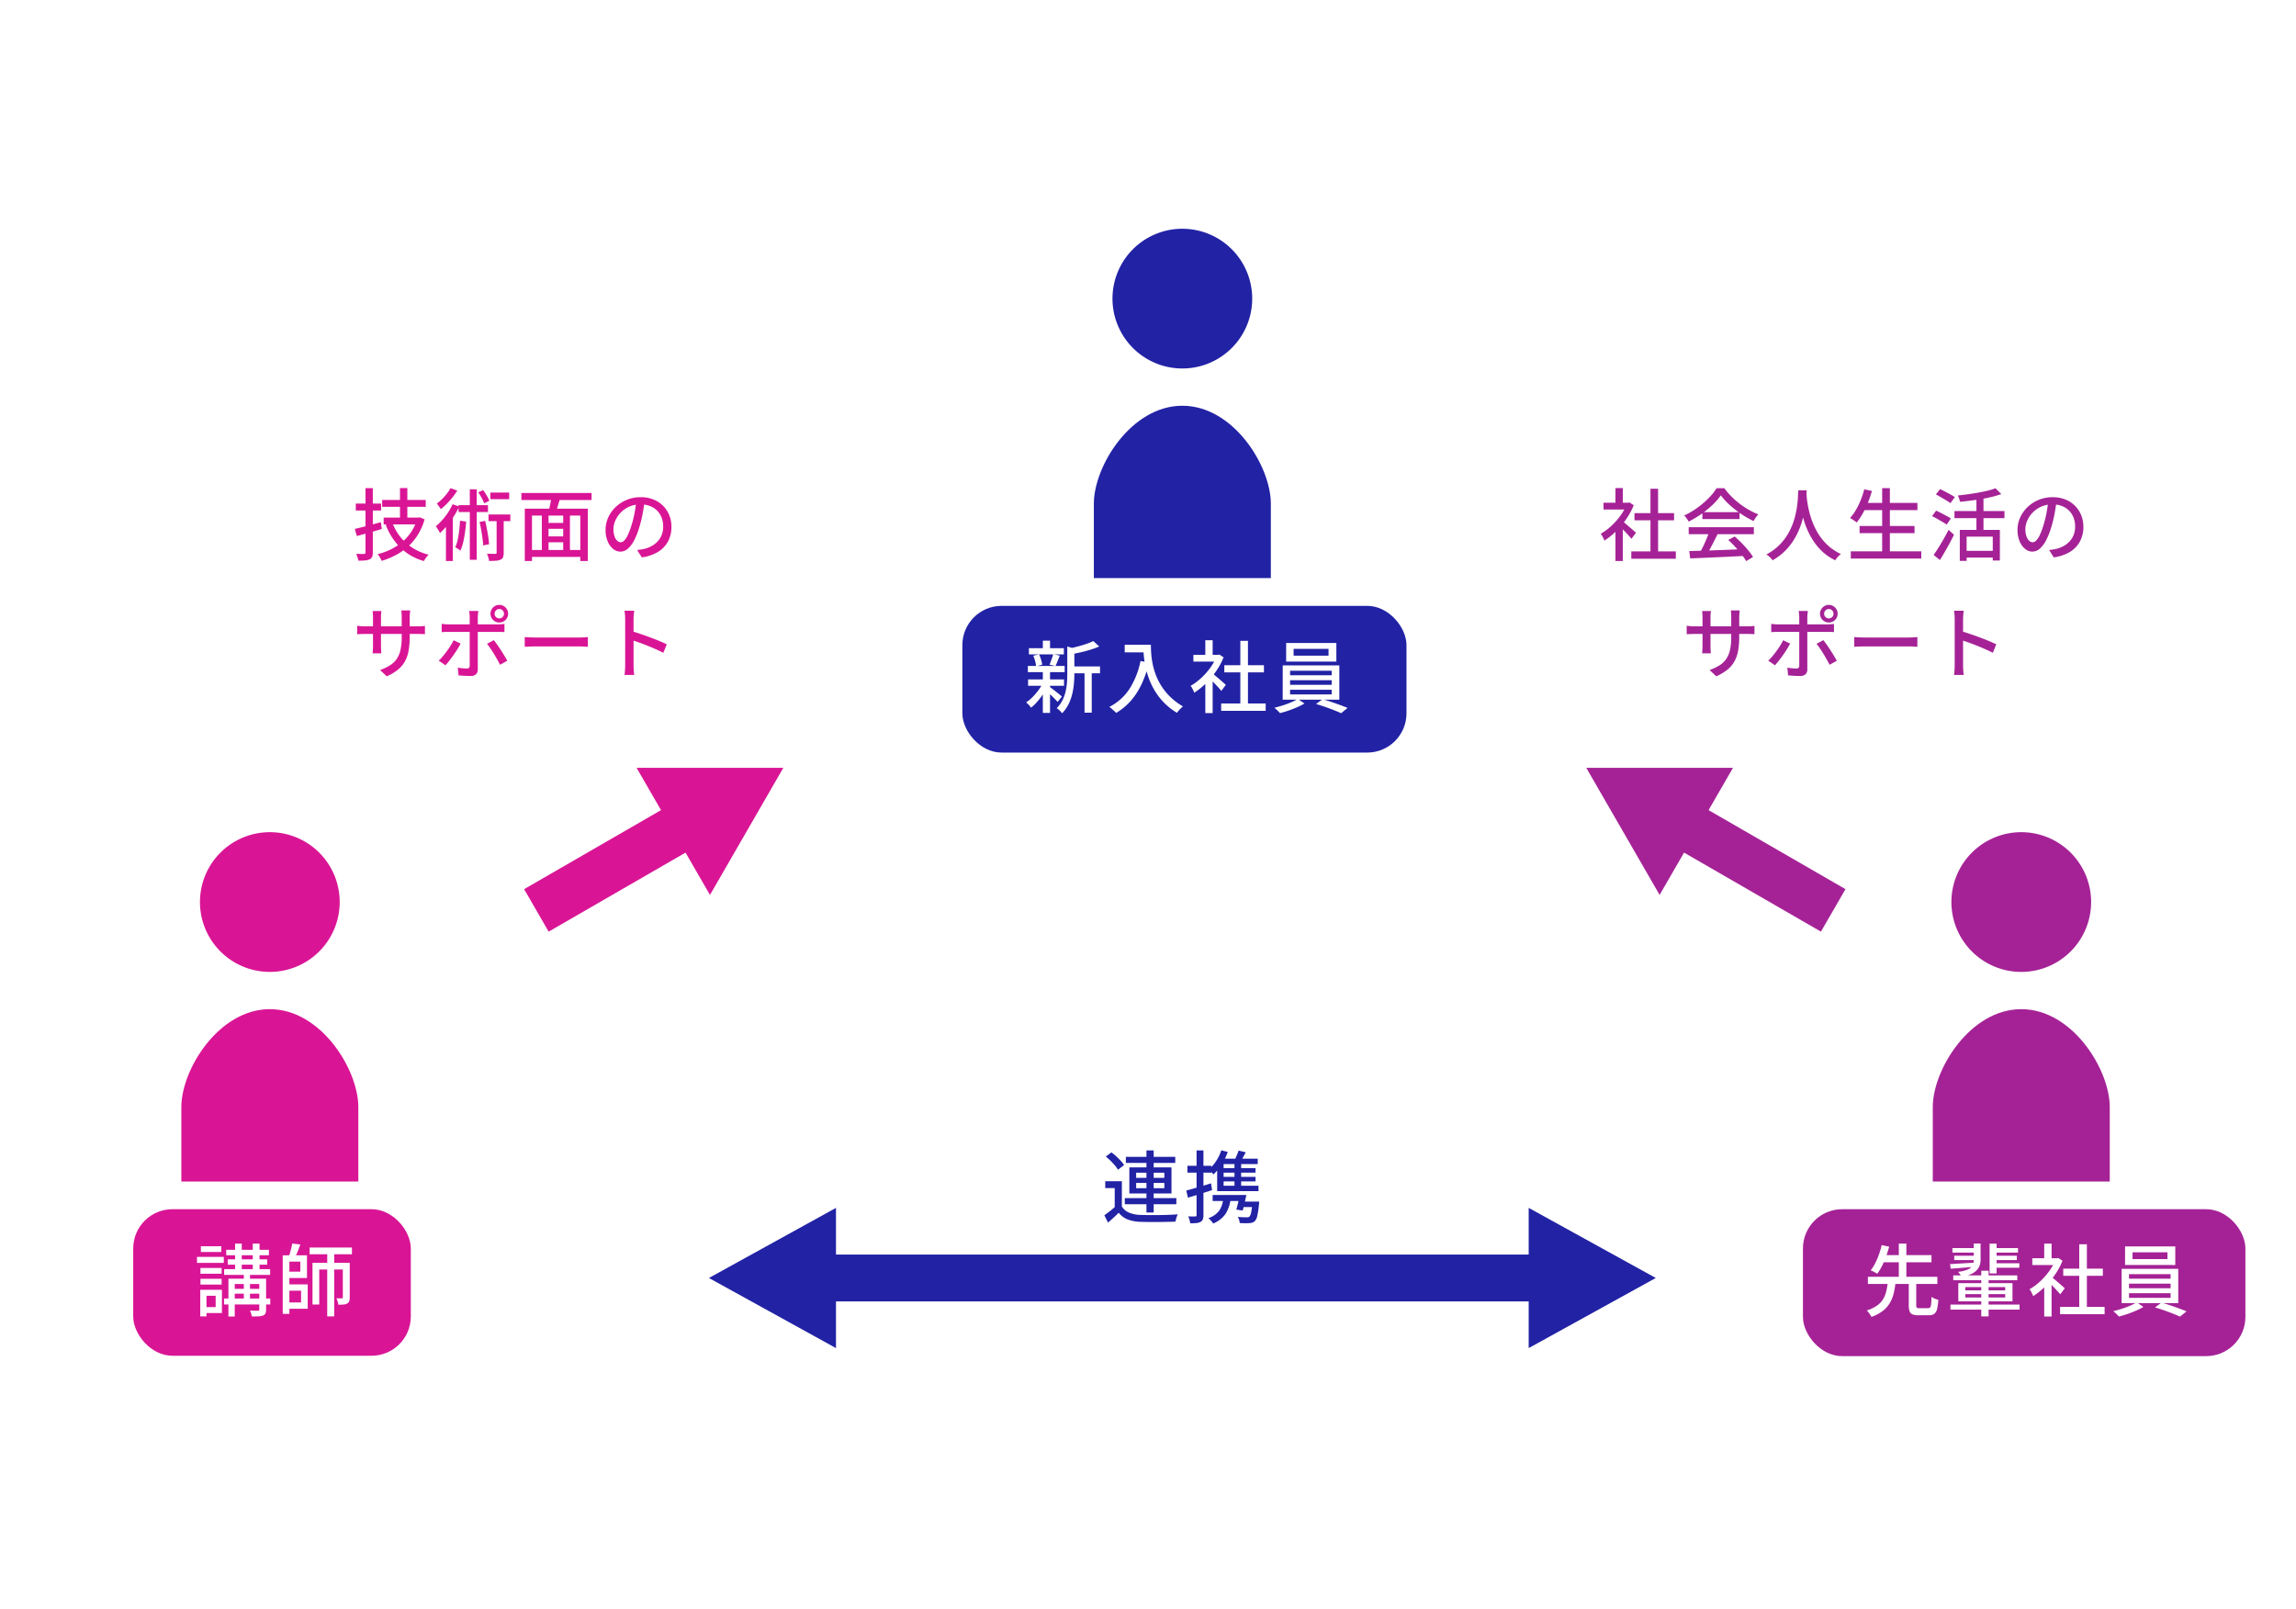 <svg xmlns="http://www.w3.org/2000/svg" width="468" height="328" viewBox="0 0 468 328">
  <g id="Group_958" data-name="Group 958" transform="translate(-432 -6709)">
    <g id="Group_821" data-name="Group 821" transform="translate(-2529 9536)">
      <rect id="Rectangle_153" data-name="Rectangle 153" width="468" height="328" transform="translate(2961 -2827)" fill="#fff"/>
      <g id="Group_822" data-name="Group 822" transform="translate(-10)">
        <g id="Group_812" data-name="Group 812" transform="translate(2528.728 -9625)">
          <path id="Path_70" data-name="Path 70" d="M375.99,284.481a14.24,14.24,0,1,0-14.24-14.241A14.241,14.241,0,0,0,375.99,284.481Z" transform="translate(307.282 6588.629)" fill="#2222a5"/>
          <path id="Path_71" data-name="Path 71" d="M366.849,378.953c-10.444,0-18.037,12.338-18.037,19.939v15.189h36.073V398.892C384.885,391.291,377.293,378.953,366.849,378.953Z" transform="translate(316.424 6501.753)" fill="#2222a5"/>
        </g>
        <g id="Group_815" data-name="Group 815" transform="translate(2342.728 -9502)">
          <path id="Path_70-2" data-name="Path 70" d="M375.99,284.481a14.24,14.24,0,1,0-14.24-14.241A14.241,14.241,0,0,0,375.99,284.481Z" transform="translate(307.282 6588.629)" fill="#d91595"/>
          <path id="Path_71-2" data-name="Path 71" d="M366.849,378.953c-10.444,0-18.037,12.338-18.037,19.939v15.189h36.073V398.892C384.885,391.291,377.293,378.953,366.849,378.953Z" transform="translate(316.424 6501.753)" fill="#d91595"/>
        </g>
        <g id="Group_817" data-name="Group 817" transform="translate(2699.728 -9502)">
          <path id="Path_70-3" data-name="Path 70" d="M375.99,284.481a14.24,14.24,0,1,0-14.24-14.241A14.241,14.241,0,0,0,375.99,284.481Z" transform="translate(307.282 6588.629)" fill="#a52296"/>
          <path id="Path_71-3" data-name="Path 71" d="M366.849,378.953c-10.444,0-18.037,12.338-18.037,19.939v15.189h36.073V398.892C384.885,391.291,377.293,378.953,366.849,378.953Z" transform="translate(316.424 6501.753)" fill="#a52296"/>
        </g>
        <g id="Group_813" data-name="Group 813" transform="translate(3113 -2709)">
          <rect id="Rectangle_27" data-name="Rectangle 27" width="90.525" height="29.904" rx="8" transform="translate(54.162 5.498)" fill="#2222a5"/>
          <path id="Path_95" data-name="Path 95" d="M-23.748-8.152h5.97v1.4h-5.97Zm-8.527-3.717h7.125v1.253h-7.125Zm-.165,6.356h7.325v1.3H-32.44Zm-.048-2.738h7.5V-6.99h-7.5Zm11.552.693h1.468V1.264h-1.468Zm-8.5-5.854h1.468v2.139h-1.468Zm0,6.277h1.468V1.321h-1.468Zm4.984-5.087,1.806.532q-.023.189-.365.25v4.834q0,.9-.088,1.942a14.481,14.481,0,0,1-.343,2.116A9.817,9.817,0,0,1-24.2-.456,7.186,7.186,0,0,1-25.526,1.4a1.956,1.956,0,0,0-.285-.375,5.111,5.111,0,0,0-.406-.389,1.841,1.841,0,0,0-.4-.271,6.3,6.3,0,0,0,1.174-1.614,7.972,7.972,0,0,0,.646-1.791,12.163,12.163,0,0,0,.279-1.834q.066-.909.066-1.753Zm5.3-1.107,1.215,1.1a15.43,15.43,0,0,1-1.739.647q-.961.3-1.97.531t-1.958.409a3.547,3.547,0,0,0-.194-.586,4.034,4.034,0,0,0-.28-.568q.881-.192,1.8-.437t1.739-.526A10.626,10.626,0,0,0-19.148-13.33Zm-8.94,9.308q.183.117.545.394t.772.6q.409.324.748.6t.489.4l-.885,1.106q-.192-.226-.514-.559t-.694-.692q-.372-.359-.714-.675t-.566-.5Zm-3.3-6.324,1.185-.277a7.358,7.358,0,0,1,.41,1.081,6.645,6.645,0,0,1,.231,1.021l-1.252.343A5.839,5.839,0,0,0-31-9.231,7.2,7.2,0,0,0-31.388-10.345Zm4.054-.309,1.358.285q-.224.575-.45,1.148t-.429.977l-1.213-.27q.131-.305.27-.679t.267-.762Q-27.4-10.343-27.335-10.655ZM-29.423-4.8l1.076.409a12.614,12.614,0,0,1-.963,1.749,15.115,15.115,0,0,1-1.228,1.634A9.745,9.745,0,0,1-31.833.251,5.525,5.525,0,0,0-32.3-.317a4.238,4.238,0,0,0-.541-.51,7.778,7.778,0,0,0,1.291-1.061,12.222,12.222,0,0,0,1.2-1.406A9.813,9.813,0,0,0-29.423-4.8Zm16.675-7.768h4.537v1.537h-4.537Zm3.781,0H-7.41q0,.735.061,1.7a16.776,16.776,0,0,0,.269,2.061,14.514,14.514,0,0,0,.634,2.266A12.558,12.558,0,0,0-5.3-4.222,12.244,12.244,0,0,0-3.5-1.99,13.435,13.435,0,0,0-.875-.006q-.164.131-.406.365t-.461.49q-.22.256-.358.447A13.3,13.3,0,0,1-4.785-.822,13.134,13.134,0,0,1-6.665-3.28a14.915,14.915,0,0,1-1.219-2.6,17.558,17.558,0,0,1-.694-2.544,20.269,20.269,0,0,1-.311-2.3Q-8.967-11.794-8.967-12.571Zm-.556,3.306,1.721.311A22.073,22.073,0,0,1-9.281-4.6a14.584,14.584,0,0,1-2.2,3.421,12.383,12.383,0,0,1-3.019,2.5A3.49,3.49,0,0,0-14.89.927q-.255-.23-.523-.463a4.946,4.946,0,0,0-.474-.371,10.624,10.624,0,0,0,4.132-3.7A16.671,16.671,0,0,0-9.523-9.266ZM6.914-.6h9.074V.889H6.914Zm.644-7.8h8.073v1.458H7.558ZM10.82-13.37h1.555V.12H10.82ZM1.252-10.518H6.53V-9.14H1.252ZM3.68-5.438l1.5-1.787V1.353H3.68Zm0-8.064h1.5v3.641H3.68ZM5.031-6.814q.21.144.609.479t.853.726q.454.391.832.723t.545.483L6.947-3.171q-.226-.28-.582-.672T5.6-4.657Q5.2-5.08,4.819-5.451t-.628-.6Zm.949-3.7h.3l.273-.059.852.559a14.146,14.146,0,0,1-1.56,2.882,17.087,17.087,0,0,1-2.1,2.483A14.689,14.689,0,0,1,1.426-2.8a3.757,3.757,0,0,0-.2-.482q-.136-.275-.277-.528A2.147,2.147,0,0,0,.678-4.2a11.447,11.447,0,0,0,2.134-1.57A14.033,14.033,0,0,0,4.686-7.878a10.282,10.282,0,0,0,1.294-2.352Zm15.7-1.22v1.385h7.118v-1.385Zm-1.519-1.2H30.394v3.789H20.156Zm.8,7.585v.937h8.478v-.937Zm0,1.947v.953h8.478V-3.4Zm0-3.881v.923h8.478v-.923Zm-1.5-1.08H31v6.985H19.454Zm3.073,6.827L23.9-.6a13.528,13.528,0,0,1-1.5.757q-.856.375-1.764.686T18.9,1.358A7.207,7.207,0,0,0,18.366.8q-.334-.322-.6-.538.848-.2,1.755-.491T21.228-.87A8.473,8.473,0,0,0,22.526-1.537ZM26.257-.5l1.325-.97q.843.229,1.78.546t1.812.639q.875.322,1.514.585L31.362,1.376q-.605-.281-1.48-.624T28.057.078Q27.106-.252,26.257-.5Z" transform="translate(100 26)" fill="#fff"/>
        </g>
        <g id="Group_814" data-name="Group 814" transform="translate(2927 -2586)">
          <rect id="Rectangle_27-2" data-name="Rectangle 27" width="56.581" height="29.873" rx="8" transform="translate(71.155 5.48)" fill="#d91595"/>
          <path id="Path_97" data-name="Path 97" d="M-9.889-12.247h8.7v1.109h-8.7ZM-10.317-8.3h9.38v1.172h-9.38Zm-.018,5.984H-.91V-1.1h-9.425Zm1.571-1.962H-2.32V-3.3H-8.764ZM-9.58-10.3h8.055v1.089H-9.58Zm1.5-3.209h1.36v5.727h-1.36Zm3.6,0H-3.1v5.727H-4.479ZM-6.3-7.728H-5.04v6.117H-6.3Zm3.154,1.373h1.385V-.073a1.908,1.908,0,0,1-.128.786.92.92,0,0,1-.487.435,2.837,2.837,0,0,1-.924.171q-.568.026-1.377.026a3.561,3.561,0,0,0-.139-.6A4.073,4.073,0,0,0-5.05.147q.534.016,1.006.024t.624,0A.37.37,0,0,0-3.2.1a.272.272,0,0,0,.052-.191Zm-6.293,0h6.806v1.082H-8.152V1.353H-9.441Zm-5.705-2.182h4.318v1.172h-4.318Zm.087-4.432h4.174V-11.8h-4.174Zm-.087,6.64h4.318v1.172h-4.318Zm-.7-4.469h5.463v1.224h-5.463Zm1.412,6.7h3.669V.648h-3.669V-.568h2.39V-2.879h-2.39Zm-.749,0h1.268V1.337h-1.268ZM2.207-11.117H6.574v4.623H2.207v-1.3H5.216v-2.04H2.207ZM2.243-5.2H6.72V-.226H2.243V-1.514H5.369v-2.4H2.243Zm-.615-5.916H2.987V.827H1.629ZM7.112-12.71h8.624v1.378H7.112ZM3.56-13.52l1.661.194q-.265.739-.574,1.5t-.589,1.3l-1.2-.243q.131-.4.268-.881t.255-.98Q3.5-13.118,3.56-13.52Zm7.14,1.432h1.423V1.328H10.7Zm-3.006,2.5H14.6v1.36H9.073v7.138H7.695Zm6.182,0h1.412V-2.55a2.481,2.481,0,0,1-.1.776.838.838,0,0,1-.419.477,1.743,1.743,0,0,1-.733.21q-.438.038-1.071.038a3,3,0,0,0-.147-.668,4.849,4.849,0,0,0-.258-.648q.384.016.7.016t.411-.007a.228.228,0,0,0,.168-.047.252.252,0,0,0,.043-.17Z" transform="translate(100 26)" fill="#fff"/>
        </g>
        <g id="Group_816" data-name="Group 816" transform="translate(3284 -2586)">
          <rect id="Rectangle_27-3" data-name="Rectangle 27" width="90.188" height="29.951" rx="8" transform="translate(54.499 5.48)" fill="#a52296"/>
          <path id="Path_96" data-name="Path 96" d="M-23.93-5.648h1.521V-.924a.655.655,0,0,0,.12.478.91.91,0,0,0,.538.1h1.758A.515.515,0,0,0-19.581-.5a1.286,1.286,0,0,0,.2-.654q.055-.493.087-1.495a2.889,2.889,0,0,0,.408.244,4.021,4.021,0,0,0,.513.215q.267.091.466.15a9.588,9.588,0,0,1-.27,1.924,1.623,1.623,0,0,1-.591.949,1.943,1.943,0,0,1-1.094.267H-21.95A3.218,3.218,0,0,1-23.174.914a1.051,1.051,0,0,1-.592-.627A3.575,3.575,0,0,1-23.93-.922Zm-8.334-1.089H-18.1v1.458H-32.264Zm2.633-4.417H-19.3V-9.7H-29.631Zm1.416,5.543h1.582A15.632,15.632,0,0,1-27-3.37a7.307,7.307,0,0,1-.78,1.953A5.784,5.784,0,0,1-29.21.2a8.168,8.168,0,0,1-2.335,1.231,2.511,2.511,0,0,0-.249-.447q-.163-.24-.345-.474A2.683,2.683,0,0,0-32.5.12a7.339,7.339,0,0,0,2.1-.992,4.463,4.463,0,0,0,1.244-1.323,5.641,5.641,0,0,0,.643-1.6A13.711,13.711,0,0,0-28.215-5.611ZM-29.459-13.2l1.537.309q-.249.925-.608,1.933a18.448,18.448,0,0,1-.82,1.947,9.388,9.388,0,0,1-1.017,1.65q-.174-.12-.412-.253t-.482-.253a4.231,4.231,0,0,0-.432-.187,8.462,8.462,0,0,0,.973-1.561,16.165,16.165,0,0,0,.757-1.819A15.53,15.53,0,0,0-29.459-13.2Zm3.5-.306h1.537v7.22h-1.537ZM-14.864-7.03H-1.81v.984H-14.864Zm8.187-5.563h5.014v.919H-6.677Zm.036,1.555H-1.9v.894H-6.641Zm-8.389-1.555h5.014v.919H-15.03Zm.368,1.555h4.646v.894h-4.646ZM-6.65-9.5h5.259v.912H-6.65Zm-8.78,8.425H-1.349V-.048H-15.431ZM-7.452-13.5h1.421V-7.43H-7.452Zm-1.7,5.517h1.492v9.32H-9.154Zm-6.359-1.349,2.443-.141q1.4-.081,2.891-.179l0,.839q-1.4.122-2.762.232t-2.451.193Zm3.1,6.121v.685h8.135v-.685Zm0-1.43v.671h8.135v-.671Zm-1.423-.8H-2.79v3.706H-13.833Zm3.157-8.081h1.385v3.336a3.487,3.487,0,0,1-.175,1.1,2.7,2.7,0,0,1-.6.985,3.839,3.839,0,0,1-1.167.815,8.319,8.319,0,0,1-1.881.6,2.386,2.386,0,0,0-.212-.342q-.142-.2-.293-.4a2.474,2.474,0,0,0-.279-.321,7.546,7.546,0,0,0,1.719-.37,2.7,2.7,0,0,0,.969-.567,1.6,1.6,0,0,0,.429-.711,3.031,3.031,0,0,0,.106-.8ZM6.914-.6h9.074V.889H6.914Zm.644-7.8h8.073v1.458H7.558ZM10.82-13.37h1.555V.12H10.82ZM1.252-10.518H6.53V-9.14H1.252ZM3.68-5.438l1.5-1.787V1.353H3.68Zm0-8.064h1.5v3.641H3.68ZM5.031-6.814q.21.144.609.479t.853.726q.454.391.832.723t.545.483L6.947-3.171q-.226-.28-.582-.672T5.6-4.657Q5.2-5.08,4.819-5.451t-.628-.6Zm.949-3.7h.3l.273-.059.852.559a14.146,14.146,0,0,1-1.56,2.882,17.087,17.087,0,0,1-2.1,2.483A14.689,14.689,0,0,1,1.426-2.8a3.757,3.757,0,0,0-.2-.482q-.136-.275-.277-.528A2.147,2.147,0,0,0,.678-4.2a11.447,11.447,0,0,0,2.134-1.57A14.033,14.033,0,0,0,4.686-7.878a10.282,10.282,0,0,0,1.294-2.352Zm15.7-1.22v1.385h7.118v-1.385Zm-1.519-1.2H30.394v3.789H20.156Zm.8,7.585v.937h8.478v-.937Zm0,1.947v.953h8.478V-3.4Zm0-3.881v.923h8.478v-.923Zm-1.5-1.08H31v6.985H19.454Zm3.073,6.827L23.9-.6a13.528,13.528,0,0,1-1.5.757q-.856.375-1.764.686T18.9,1.358A7.207,7.207,0,0,0,18.366.8q-.334-.322-.6-.538.848-.2,1.755-.491T21.228-.87A8.473,8.473,0,0,0,22.526-1.537ZM26.257-.5l1.325-.97q.843.229,1.78.546t1.812.639q.875.322,1.514.585L31.362,1.376q-.605-.281-1.48-.624T28.057.078Q27.106-.252,26.257-.5Z" transform="translate(100 26)" fill="#fff"/>
        </g>
        <g id="Group_818" data-name="Group 818" transform="translate(3115.501 -2580.79)">
          <path id="Path_72" data-name="Path 72" d="M167.094,0V28.581L193,14.29Z" fill="#2222a5"/>
          <rect id="Rectangle_154" data-name="Rectangle 154" width="149.944" height="9.554" transform="translate(21.527 9.514)" fill="#2222a5"/>
          <path id="Path_73" data-name="Path 73" d="M25.9,0,0,14.292,25.9,28.581Z" fill="#2222a5"/>
        </g>
        <g id="Group_819" data-name="Group 819" transform="translate(3072.853 -2654.381) rotate(-30)">
          <rect id="Rectangle_155" data-name="Rectangle 155" width="36.598" height="10" transform="translate(0 9.959)" fill="#d91595"/>
          <path id="Path_74" data-name="Path 74" d="M32.221,0V29.917l25.9-14.959Z" fill="#d91595"/>
        </g>
        <g id="Group_820" data-name="Group 820" transform="translate(3337.189 -2628.473) rotate(-150)">
          <rect id="Rectangle_155-2" data-name="Rectangle 155" width="36.598" height="10" transform="translate(0 9.958)" fill="#a52296"/>
          <path id="Path_74-2" data-name="Path 74" d="M0,29.917V0l25.9,14.959Z" transform="translate(32.221 0)" fill="#a52296"/>
        </g>
        <path id="Path_94" data-name="Path 94" d="M-12.327-7.227v5.771h-1.457V-5.823h-1.932v-1.4Zm0,5.162A3.124,3.124,0,0,0-10.852-.816a6.505,6.505,0,0,0,2.286.462q.689.025,1.672.033t2.064,0q1.081-.012,2.1-.05t1.8-.1a3.787,3.787,0,0,0-.184.432q-.1.267-.176.547t-.121.5q-.7.034-1.638.054t-1.947.028Q-6,1.1-6.935,1.088t-1.635-.037A7.932,7.932,0,0,1-11.159.563,4.28,4.28,0,0,1-12.965-.8q-.5.5-1.043.994t-1.139,1.022l-.748-1.5q.524-.367,1.117-.833t1.132-.95ZM-15.6-12.255l1.15-.847a12.709,12.709,0,0,1,.984.817q.5.458.921.915a6.006,6.006,0,0,1,.669.856l-1.244.951a5.674,5.674,0,0,0-.628-.877q-.406-.479-.891-.955T-15.6-12.255Zm4.091.06H-1.444v1.243H-11.512ZM-11.73-3.78H-1.218v1.253H-11.73ZM-7.314-13.5H-5.84V-.842H-7.314Zm-2.1,6.624v1.07h5.745V-6.88Zm0-2.081v1.054h5.745V-8.961ZM-10.8-10.043h8.588v5.322H-10.8ZM7.941-13.522l1.313.329A12.29,12.29,0,0,1,8.013-10.63,9.781,9.781,0,0,1,6.335-8.606a2.909,2.909,0,0,0-.273-.328L5.7-9.318a3.1,3.1,0,0,0-.328-.307A7.674,7.674,0,0,0,6.892-11.34,8.821,8.821,0,0,0,7.941-13.522Zm3.526.053,1.465.348q-.328.618-.661,1.207T11.649-10.9l-1.171-.332a11.054,11.054,0,0,0,.55-1.106Q11.307-12.974,11.467-13.469Zm-3.7,5.363h7.154v.921H7.764ZM6.179-4.421h5.893v1.233H6.179ZM7.764-9.894h7.154v.921H7.764Zm2.863-1.415h1.36v5.45h-1.36Zm1.437,8.235h2.753v1.116H11.739Zm2.227,0h1.385l-.017.206q-.017.206-.042.358a17.671,17.671,0,0,1-.336,2.326A2.328,2.328,0,0,1,14.794.889,1.512,1.512,0,0,1,14.3,1.2a2.117,2.117,0,0,1-.628.114q-.3.025-.836.023T11.7,1.3a2.593,2.593,0,0,0-.129-.638,2.4,2.4,0,0,0-.291-.616q.575.055,1.091.071t.737.016A.883.883,0,0,0,13.672,0a1.816,1.816,0,0,0,.346-.84A16.76,16.76,0,0,0,14.291-2.9Zm-5.944-.91,1.508,0a7.009,7.009,0,0,1-1.034,3.4A5.676,5.676,0,0,1,6.279,1.4a2.291,2.291,0,0,0-.253-.362Q5.85.824,5.657.621A3.281,3.281,0,0,0,5.311.3,4.447,4.447,0,0,0,7.539-1.257,5.087,5.087,0,0,0,8.347-3.985Zm-.153-7.827h7.174v1.089H7.215ZM7.1-10.59l1.313-1.161v5.994H7.1ZM7.1-6.3h8.424V-5.2H7.1ZM.8-5.319q.959-.257,2.316-.65t2.735-.818l.206,1.376Q4.79-5,3.5-4.594t-2.351.732Zm.237-5.046h4.87v1.4H1.035ZM2.9-13.495H4.3V-.322a2.436,2.436,0,0,1-.13.885.983.983,0,0,1-.462.5,2.131,2.131,0,0,1-.82.237,11.05,11.05,0,0,1-1.283.049A3.787,3.787,0,0,0,1.463.665,4.944,4.944,0,0,0,1.2-.054q.483.016.884.021a5.423,5.423,0,0,0,.545-.012A.312.312,0,0,0,2.835-.1.294.294,0,0,0,2.9-.322Zm8.8,9.074h1.347q-.16.808-.364,1.675t-.38,1.5l-1.3-.2q.183-.612.375-1.431T11.7-4.421Z" transform="translate(3212 -2579)" fill="#2222a5"/>
        <path id="Path_92" data-name="Path 92" d="M-27.1-11.09h8.876v1.4H-27.1Zm.305,3.6h6.967v1.378H-26.8Zm3.325-6.02h1.5v6.781h-1.5ZM-25.01-6.433a10.31,10.31,0,0,0,2.756,4.091,10.625,10.625,0,0,0,4.627,2.4,4.309,4.309,0,0,0-.352.388q-.189.232-.353.475t-.274.441a11.19,11.19,0,0,1-4.788-2.739,13.084,13.084,0,0,1-2.98-4.66Zm5.038-1.057h.284l.264-.059.969.409A12.211,12.211,0,0,1-19.81-4.021a11.219,11.219,0,0,1-2,2.407A12.4,12.4,0,0,1-24.321.146a15.637,15.637,0,0,1-2.892,1.178A3.234,3.234,0,0,0-27.42.871q-.138-.255-.3-.5a2.737,2.737,0,0,0-.306-.406,13.546,13.546,0,0,0,2.685-.977A11.249,11.249,0,0,0-22.99-2.549a9.793,9.793,0,0,0,1.843-2.082,9.134,9.134,0,0,0,1.175-2.613Zm-12.707,2.3q.685-.156,1.555-.373t1.835-.477q.966-.26,1.921-.512l.189,1.382q-1.314.387-2.652.762t-2.434.675Zm.2-5.168h5.157v1.412h-5.157ZM-30.5-13.5h1.492V-.4a2.316,2.316,0,0,1-.142.909,1.024,1.024,0,0,1-.5.5,2.616,2.616,0,0,1-.9.224q-.556.052-1.4.045A3.568,3.568,0,0,0-32.125.6,5.812,5.812,0,0,0-32.4-.1q.522.016.977.016t.616-.007A.272.272,0,0,0-30.5-.4Zm19.271,6.643,1.247.174q-.078,1.125-.233,2.211t-.38,2.036a8.9,8.9,0,0,1-.567,1.686,2.989,2.989,0,0,0-.3-.238q-.187-.134-.392-.267a3.915,3.915,0,0,0-.356-.21A6.9,6.9,0,0,0-11.7-3a18.31,18.31,0,0,0,.3-1.859Q-11.286-5.847-11.233-6.861Zm-.3-3.172h5.991v1.4h-5.991Zm2.292-3.236h1.414V1.1H-9.237Zm1.988,6.656,1.136-.214q.186.761.352,1.617t.29,1.672q.124.816.163,1.472l-1.2.239q-.037-.656-.149-1.48T-6.918-5Q-7.071-5.86-7.249-6.613ZM-5.035-12.6h3.824v1.349H-5.035Zm-.386,4.465H-.976v1.36H-5.421Zm-2.095-4.514,1-.446a12.036,12.036,0,0,1,.738,1.121,6.179,6.179,0,0,1,.515,1.062l-1.049.505a7.869,7.869,0,0,0-.5-1.087A12.629,12.629,0,0,0-7.516-12.652Zm3.745,4.914H-2.33V-.356a2.68,2.68,0,0,1-.126.911.935.935,0,0,1-.508.521,2.834,2.834,0,0,1-.945.219q-.573.047-1.406.047A3.68,3.68,0,0,0-5.464.613a5.928,5.928,0,0,0-.27-.745q.564.016,1.038.024t.641,0A.361.361,0,0,0-3.831-.17a.277.277,0,0,0,.059-.206Zm-9.4-5.766,1.376.5a13.024,13.024,0,0,1-.957,1.363,16.482,16.482,0,0,1-1.167,1.316,12.764,12.764,0,0,1-1.234,1.105,4.1,4.1,0,0,0-.235-.367q-.149-.212-.3-.419t-.273-.345a10.553,10.553,0,0,0,1.076-.934,11.436,11.436,0,0,0,.988-1.109A7.376,7.376,0,0,0-13.171-13.5Zm-.924,6.587,1.2-1.2.193.07V1.358h-1.4Zm1.347-3.3,1.353.458a16.4,16.4,0,0,1-1.1,2,19.4,19.4,0,0,1-1.36,1.87,14.274,14.274,0,0,1-1.465,1.541,3.688,3.688,0,0,0-.221-.426q-.153-.261-.323-.522a4.023,4.023,0,0,0-.306-.419A12.4,12.4,0,0,0-14.25-7.728,12.428,12.428,0,0,0-12.748-10.215Zm18.864,3.8h4.278v1.208H6.116Zm0,2.746h4.306v1.208H6.116ZM2.913-.887H14v1.4H2.913ZM1.969-9.311H14.822V1.351H13.284V-7.908H3.435V1.351H1.969Zm3.476.9H6.812v8.16H5.445Zm4.352,0h1.376V-.281H9.8ZM7.412-11.847l1.773.391q-.262.837-.523,1.7t-.5,1.472L6.786-8.663q.126-.445.25-1t.228-1.131Q7.368-11.37,7.412-11.847ZM1.275-12.51H15.582v1.439H1.275Zm25.137,1.567Q26.25-9.705,26-8.34a24.342,24.342,0,0,1-.657,2.707,14.871,14.871,0,0,1-1.079,2.761,5.758,5.758,0,0,1-1.3,1.724,2.283,2.283,0,0,1-1.5.591,2.335,2.335,0,0,1-1.481-.553,3.891,3.891,0,0,1-1.121-1.556A5.912,5.912,0,0,1,18.437-5a6.03,6.03,0,0,1,.548-2.537,6.829,6.829,0,0,1,1.523-2.125,7.242,7.242,0,0,1,2.277-1.459,7.342,7.342,0,0,1,2.8-.532,6.873,6.873,0,0,1,2.6.467,5.838,5.838,0,0,1,1.976,1.294,5.707,5.707,0,0,1,1.262,1.926,6.277,6.277,0,0,1,.439,2.353,6.181,6.181,0,0,1-.7,2.979A5.612,5.612,0,0,1,29.117-.5a8.551,8.551,0,0,1-3.3,1.112l-.944-1.5q.42-.043.772-.1t.655-.124a6.031,6.031,0,0,0,1.466-.548A4.871,4.871,0,0,0,29.008-2.6a4.181,4.181,0,0,0,.857-1.335,4.563,4.563,0,0,0,.314-1.737,5.027,5.027,0,0,0-.306-1.775,4.11,4.11,0,0,0-.9-1.433,4.124,4.124,0,0,0-1.451-.959,5.23,5.23,0,0,0-1.96-.344,5.523,5.523,0,0,0-2.321.468A5.528,5.528,0,0,0,21.5-8.491a5.468,5.468,0,0,0-1.087,1.638,4.375,4.375,0,0,0-.372,1.7,4.283,4.283,0,0,0,.229,1.512,2.159,2.159,0,0,0,.566.888,1.049,1.049,0,0,0,.682.289,1.062,1.062,0,0,0,.73-.362,4.115,4.115,0,0,0,.741-1.142,14.49,14.49,0,0,0,.746-2.011,21.956,21.956,0,0,0,.61-2.452q.249-1.3.361-2.552Zm-47.9,27.714a16.522,16.522,0,0,1-.21,2.774,7.23,7.23,0,0,1-.726,2.192,5.818,5.818,0,0,1-1.428,1.731,9.9,9.9,0,0,1-2.315,1.39l-1.355-1.276a10.97,10.97,0,0,0,1.951-.923A4.736,4.736,0,0,0-24.195,21.4a5.2,5.2,0,0,0,.81-1.847,11.6,11.6,0,0,0,.266-2.691V12.815q0-.482-.028-.849t-.054-.538h1.809q-.018.17-.054.538t-.037.849Zm-5.771-5.226q-.018.162-.051.5t-.033.783v5.8q0,.313.016.633t.028.559q.012.239.021.356h-1.775q.018-.117.034-.352t.032-.555q.016-.319.016-.64v-5.8q0-.3-.021-.637t-.062-.646Zm-4.938,3.005q.108.018.36.047t.6.054q.343.025.7.025H-19.98q.584,0,.975-.032t.623-.068v1.694q-.188-.018-.6-.033t-.988-.015h-10.56q-.369,0-.7.012t-.579.024l-.382.021ZM-4.181,12.1a.919.919,0,0,0,.278.675.919.919,0,0,0,.675.278.931.931,0,0,0,.679-.278.913.913,0,0,0,.281-.675.925.925,0,0,0-.281-.679.925.925,0,0,0-.679-.281.913.913,0,0,0-.675.281A.931.931,0,0,0-4.181,12.1Zm-.839,0a1.743,1.743,0,0,1,.242-.907,1.83,1.83,0,0,1,.649-.649,1.73,1.73,0,0,1,.9-.242,1.744,1.744,0,0,1,.907.242,1.83,1.83,0,0,1,.649.649,1.743,1.743,0,0,1,.242.907,1.731,1.731,0,0,1-.242.9,1.83,1.83,0,0,1-.649.649,1.744,1.744,0,0,1-.907.242,1.73,1.73,0,0,1-.9-.242A1.83,1.83,0,0,1-4.778,13,1.731,1.731,0,0,1-5.02,12.1Zm-2.471-.563q-.016.112-.046.34t-.052.478q-.021.25-.021.438V23.417a1.371,1.371,0,0,1-.357,1.015,1.57,1.57,0,0,1-1.145.357q-.375,0-.8-.016t-.84-.044q-.414-.029-.777-.062l-.148-1.581q.526.1,1.019.139t.8.044a.618.618,0,0,0,.456-.141.658.658,0,0,0,.147-.452q0-.189,0-.706t0-1.217V12.785a6.475,6.475,0,0,0-.041-.673q-.041-.386-.082-.575Zm-7.476,2.635q.347.041.7.07t.733.03H-3.6q.3,0,.711-.025t.714-.066v1.662q-.337-.025-.718-.034t-.691-.009h-9.938q-.359,0-.736.013t-.708.044Zm3.854,4.015q-.267.523-.648,1.137t-.821,1.232q-.44.618-.859,1.15t-.753.9l-1.378-.938a9.84,9.84,0,0,0,.83-.88q.43-.51.844-1.079t.765-1.136a11.882,11.882,0,0,0,.593-1.067Zm6.765-.7q.318.384.693.917t.762,1.129q.388.6.724,1.158t.576.993l-1.484.818q-.244-.495-.572-1.077t-.69-1.174q-.362-.592-.722-1.118t-.661-.9Zm6.307-.628.659.041q.395.025.845.038t.877.012h8.693q.586,0,1.045-.037t.747-.054v1.979l-.761-.045q-.5-.03-1.024-.03H4.34q-.667,0-1.318.022t-1.063.053Zm20.472,5.672V13.278q0-.381-.034-.887a7.509,7.509,0,0,0-.109-.9h1.975q-.041.385-.083.874t-.042.91v3.156q0,.961,0,1.934t0,1.833v2.333q0,.243.013.613t.047.751q.034.381.059.679H22.3q.059-.42.094-1T22.431,22.534Zm1.343-6.865q.793.222,1.762.55t1.965.7q1,.371,1.887.741t1.52.684l-.71,1.733q-.679-.366-1.52-.738t-1.72-.725q-.878-.353-1.7-.643t-1.481-.5Z" transform="translate(3076 -2714)" fill="#d91595"/>
        <path id="Path_93" data-name="Path 93" d="M-43.486-.6h9.075V.889h-9.075Zm.644-7.8h8.073v1.458h-8.073Zm3.261-4.976h1.555V.12H-39.58Zm-9.567,2.852h5.278V-9.14h-5.278Zm2.427,5.08,1.5-1.787V1.353h-1.5Zm0-8.064h1.5v3.641h-1.5Zm1.351,6.688q.21.144.609.479t.853.726q.454.391.832.723t.545.483l-.922,1.233q-.226-.28-.582-.672t-.763-.815q-.407-.422-.783-.793t-.628-.6Zm.948-3.7h.3l.273-.059.853.559a14.146,14.146,0,0,1-1.56,2.882,17.087,17.087,0,0,1-2.1,2.483A14.689,14.689,0,0,1-48.974-2.8a3.757,3.757,0,0,0-.2-.482q-.136-.275-.277-.528a2.147,2.147,0,0,0-.268-.393,11.447,11.447,0,0,0,2.134-1.57,14.033,14.033,0,0,0,1.874-2.111,10.282,10.282,0,0,0,1.294-2.352ZM-31.676-.67q1.414-.041,3.283-.1t3.957-.14q2.088-.08,4.142-.167L-20.345.312q-1.99.105-4.016.2l-3.854.173q-1.828.081-3.263.138Zm-.111-4.86h13.279v1.421H-31.787ZM-29-8.6h7.579v1.4H-29Zm1.391,3.991,1.715.473q-.368.757-.782,1.568T-27.5-1.013q-.411.748-.789,1.33L-29.628-.13q.361-.618.743-1.4t.72-1.595Q-27.827-3.938-27.611-4.613Zm3.883,1.672,1.311-.7q.732.622,1.452,1.359t1.32,1.471A11.874,11.874,0,0,1-18.677.532l-1.388.848A11.685,11.685,0,0,0-21.008.011q-.6-.76-1.3-1.539A19.4,19.4,0,0,0-23.728-2.941ZM-25.24-12.03A12.6,12.6,0,0,1-26.914-10.1,19.53,19.53,0,0,1-29.2-8.228a19.454,19.454,0,0,1-2.6,1.551,2.881,2.881,0,0,0-.241-.419q-.156-.23-.324-.451a4.018,4.018,0,0,0-.332-.385,15.707,15.707,0,0,0,2.662-1.554,17.84,17.84,0,0,0,2.3-1.967A11.577,11.577,0,0,0-26.1-13.486h1.577a14,14,0,0,0,1.442,1.692A16.513,16.513,0,0,0-21.374-10.3a16.743,16.743,0,0,0,1.863,1.231,14.245,14.245,0,0,0,1.914.911,4.669,4.669,0,0,0-.523.658q-.253.379-.46.71a19.873,19.873,0,0,1-2.49-1.434,20.6,20.6,0,0,1-2.354-1.835A13.537,13.537,0,0,1-25.24-12.03Zm15.785-1.035h1.717q-.032.647-.112,1.687t-.3,2.325A19.981,19.981,0,0,1-8.8-6.369,15.639,15.639,0,0,1-9.989-3.589a12.8,12.8,0,0,1-1.9,2.618,11.857,11.857,0,0,1-2.8,2.181A3.782,3.782,0,0,0-15.231.59a5.5,5.5,0,0,0-.718-.577A10.8,10.8,0,0,0-13.215-2a11.333,11.333,0,0,0,1.809-2.431A13.411,13.411,0,0,0-10.312-7.02,17.911,17.911,0,0,0-9.746-9.5q.176-1.178.221-2.1T-9.455-13.064ZM-7.8-12.7q.016.285.067.948t.205,1.591a19.874,19.874,0,0,0,.456,2.017,16.579,16.579,0,0,0,.8,2.235A13.563,13.563,0,0,0-5.022-3.671a10.94,10.94,0,0,0,1.8,2.015A10.224,10.224,0,0,0-.757-.073a4.489,4.489,0,0,0-.663.615,4.584,4.584,0,0,0-.5.665A10.535,10.535,0,0,1-4.476-.51,11.733,11.733,0,0,1-6.345-2.7a14.988,14.988,0,0,1-1.3-2.414,18.433,18.433,0,0,1-.834-2.418,21.667,21.667,0,0,1-.474-2.2q-.159-1.018-.222-1.757t-.088-1.065ZM3.733-10.488h11.1v1.477H3.733Zm-.689,4.7h11.2V-4.33H3.044ZM1.253-.621h14.37V.856H1.253ZM7.646-13.5H9.219V.112H7.646Zm-3.641.23,1.557.347a22.267,22.267,0,0,1-.83,2.42A19.685,19.685,0,0,1,3.671-8.3,12.025,12.025,0,0,1,2.456-6.5a3.211,3.211,0,0,0-.4-.307q-.25-.169-.509-.337a4.436,4.436,0,0,0-.458-.265,9.067,9.067,0,0,0,1.2-1.635,15.691,15.691,0,0,0,.984-2.021A18.081,18.081,0,0,0,4.005-13.274Zm19.467,8.28h8.167v6.25H30.191V-3.615H24.866v4.95H23.472Zm7.279-8.479,1.176,1.183a20.943,20.943,0,0,1-2.548.711q-1.417.309-2.93.517t-2.935.343a3.971,3.971,0,0,0-.176-.653,4.951,4.951,0,0,0-.262-.634q1.029-.11,2.106-.259t2.1-.333q1.02-.185,1.91-.4A13.865,13.865,0,0,0,30.751-13.473ZM26.86-11.905H28.3v7.712H26.86ZM22.384-8.829H32.578v1.449H22.384ZM24.452-.718h6.365V.66H24.452ZM18.6-12.222l.854-1.082q.474.222,1.04.521t1.1.589q.529.29.865.521l-.89,1.231A9.746,9.746,0,0,0,20.721-11q-.515-.311-1.078-.639T18.6-12.222ZM17.823-7.8l.826-1.115q.469.213,1.031.507t1.094.577a9.333,9.333,0,0,1,.87.514L20.8-6.067q-.32-.233-.838-.537t-1.084-.628Q18.31-7.555,17.823-7.8ZM18.137.121q.432-.606.963-1.449t1.075-1.8q.544-.953,1.01-1.867l1.106,1q-.416.839-.9,1.741T20.4-.482q-.5.864-.982,1.629ZM43.212-10.943q-.162,1.237-.411,2.6a24.342,24.342,0,0,1-.657,2.707,14.871,14.871,0,0,1-1.079,2.761,5.758,5.758,0,0,1-1.3,1.724,2.283,2.283,0,0,1-1.5.591,2.335,2.335,0,0,1-1.481-.553,3.891,3.891,0,0,1-1.121-1.556A5.912,5.912,0,0,1,35.236-5a6.03,6.03,0,0,1,.548-2.537,6.829,6.829,0,0,1,1.522-2.125,7.242,7.242,0,0,1,2.277-1.459,7.342,7.342,0,0,1,2.8-.532,6.873,6.873,0,0,1,2.6.467,5.838,5.838,0,0,1,1.976,1.294,5.707,5.707,0,0,1,1.262,1.926,6.277,6.277,0,0,1,.439,2.353,6.181,6.181,0,0,1-.7,2.979A5.612,5.612,0,0,1,45.917-.5a8.551,8.551,0,0,1-3.3,1.112l-.944-1.5q.421-.043.772-.1t.655-.124a6.031,6.031,0,0,0,1.466-.548A4.871,4.871,0,0,0,45.808-2.6a4.182,4.182,0,0,0,.857-1.335,4.563,4.563,0,0,0,.314-1.737,5.027,5.027,0,0,0-.306-1.775,4.11,4.11,0,0,0-.9-1.433,4.124,4.124,0,0,0-1.451-.959,5.23,5.23,0,0,0-1.96-.344,5.523,5.523,0,0,0-2.321.468A5.528,5.528,0,0,0,38.3-8.491a5.468,5.468,0,0,0-1.087,1.638,4.375,4.375,0,0,0-.372,1.7,4.283,4.283,0,0,0,.229,1.512,2.159,2.159,0,0,0,.566.888,1.049,1.049,0,0,0,.682.289,1.062,1.062,0,0,0,.73-.362,4.115,4.115,0,0,0,.741-1.142,14.49,14.49,0,0,0,.746-2.011,21.957,21.957,0,0,0,.61-2.452q.249-1.3.361-2.552Zm-64.7,27.714a16.522,16.522,0,0,1-.21,2.774,7.23,7.23,0,0,1-.726,2.192,5.818,5.818,0,0,1-1.428,1.731,9.9,9.9,0,0,1-2.315,1.39l-1.355-1.276a10.97,10.97,0,0,0,1.951-.923A4.736,4.736,0,0,0-24.195,21.4a5.2,5.2,0,0,0,.81-1.847,11.6,11.6,0,0,0,.266-2.691V12.815q0-.482-.028-.849t-.054-.538h1.809q-.018.17-.054.538t-.037.849Zm-5.771-5.226q-.018.162-.051.5t-.033.783v5.8q0,.313.016.633t.028.559q.012.239.021.356h-1.775q.018-.117.034-.352t.032-.555q.016-.319.016-.64v-5.8q0-.3-.021-.637t-.062-.646Zm-4.938,3.005q.108.018.36.047t.6.054q.343.025.7.025H-19.98q.584,0,.975-.032t.623-.068v1.694q-.188-.018-.6-.033t-.988-.015h-10.56q-.369,0-.7.012t-.579.024l-.382.021ZM-4.181,12.1a.919.919,0,0,0,.278.675.919.919,0,0,0,.675.278.931.931,0,0,0,.679-.278.913.913,0,0,0,.281-.675.925.925,0,0,0-.281-.679.925.925,0,0,0-.679-.281.913.913,0,0,0-.675.281A.931.931,0,0,0-4.181,12.1Zm-.839,0a1.743,1.743,0,0,1,.242-.907,1.83,1.83,0,0,1,.649-.649,1.73,1.73,0,0,1,.9-.242,1.744,1.744,0,0,1,.907.242,1.83,1.83,0,0,1,.649.649,1.743,1.743,0,0,1,.242.907,1.731,1.731,0,0,1-.242.9,1.83,1.83,0,0,1-.649.649,1.744,1.744,0,0,1-.907.242,1.73,1.73,0,0,1-.9-.242A1.83,1.83,0,0,1-4.778,13,1.731,1.731,0,0,1-5.02,12.1Zm-2.471-.563q-.016.112-.046.34t-.052.478q-.021.25-.021.438V23.417a1.371,1.371,0,0,1-.357,1.015,1.57,1.57,0,0,1-1.145.357q-.375,0-.8-.016t-.84-.044q-.414-.029-.777-.062l-.148-1.581q.526.1,1.019.139t.8.044a.618.618,0,0,0,.456-.141.658.658,0,0,0,.147-.452q0-.189,0-.706t0-1.217V12.785a6.475,6.475,0,0,0-.041-.673q-.041-.386-.082-.575Zm-7.476,2.635q.347.041.7.07t.733.03H-3.6q.3,0,.711-.025t.714-.066v1.662q-.337-.025-.718-.034t-.691-.009h-9.938q-.359,0-.736.013t-.708.044Zm3.854,4.015q-.267.523-.648,1.137t-.821,1.232q-.44.618-.859,1.15t-.753.9l-1.378-.938a9.84,9.84,0,0,0,.83-.88q.43-.51.844-1.079t.765-1.136a11.882,11.882,0,0,0,.593-1.067Zm6.765-.7q.318.384.693.917t.762,1.129q.388.6.724,1.158t.576.993l-1.484.818q-.244-.495-.572-1.077t-.69-1.174q-.362-.592-.722-1.118t-.661-.9Zm6.307-.628.659.041q.395.025.845.038t.877.012h8.693q.586,0,1.045-.037t.747-.054v1.979l-.761-.045q-.5-.03-1.024-.03H4.34q-.667,0-1.318.022t-1.063.053Zm20.472,5.672V13.278q0-.381-.034-.887a7.509,7.509,0,0,0-.109-.9h1.975q-.041.385-.083.874t-.042.91v3.156q0,.961,0,1.934t0,1.833v2.333q0,.243.013.613t.047.751q.034.381.059.679H22.3q.059-.42.094-1T22.431,22.534Zm1.343-6.865q.793.222,1.762.55t1.965.7q1,.371,1.887.741t1.52.684l-.71,1.733q-.679-.366-1.52-.738t-1.72-.725q-.878-.353-1.7-.643t-1.481-.5Z" transform="translate(3347 -2714)" fill="#a52296"/>
      </g>
    </g>
  </g>
</svg>
